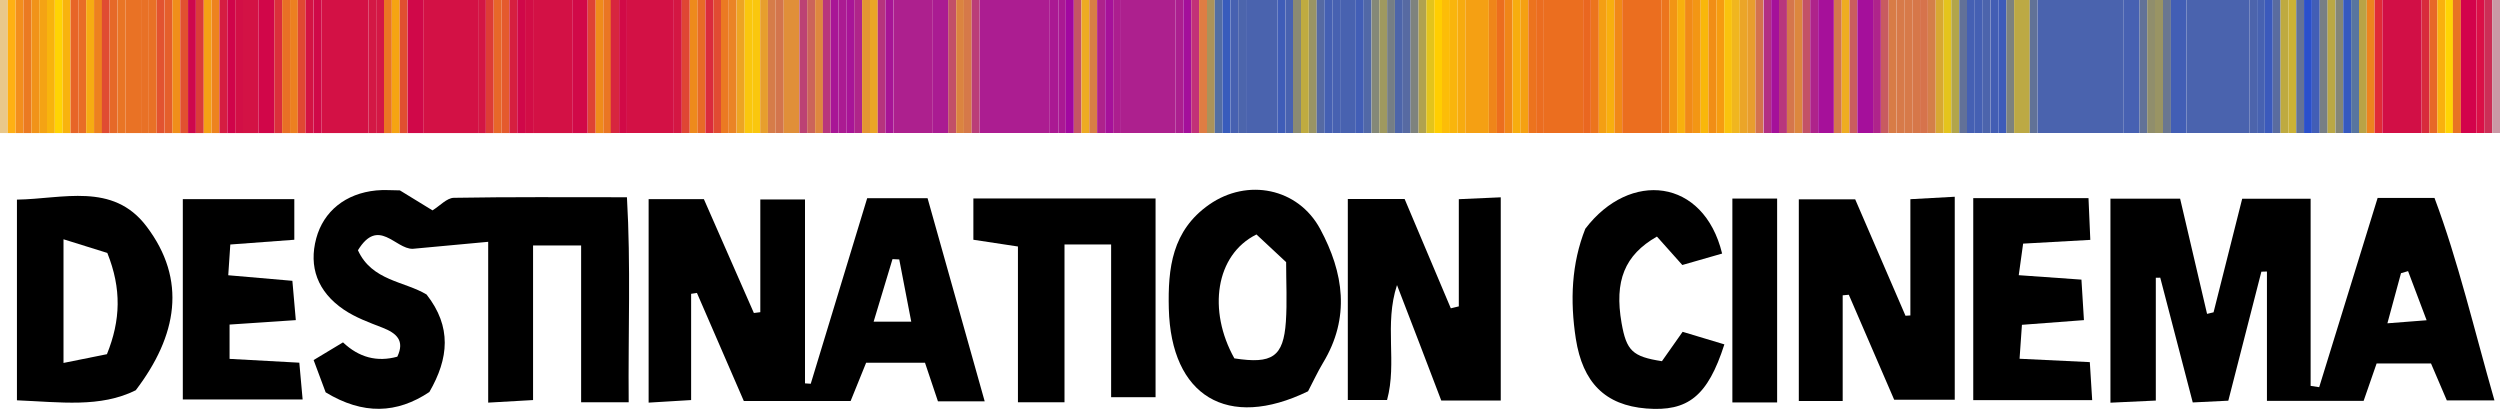 <svg xmlns="http://www.w3.org/2000/svg" id="Layer_1" width="1200" height="196.28" viewBox="0 0 1200 196.28"><rect width="3.75" height="63.87" fill="#e9c88b" stroke-width="0"></rect><rect x="3.75" width="3.75" height="63.87" fill="#ffb013" stroke-width="0"></rect><rect x="7.53" width="3.75" height="63.87" fill="#f38e1d" stroke-width="0"></rect><rect x="11.28" width="3.75" height="63.87" fill="#eb7a22" stroke-width="0"></rect><rect x="15.06" width="3.72" height="63.87" fill="#f19319" stroke-width="0"></rect><rect x="18.81" width="3.75" height="63.87" fill="#f4a314" stroke-width="0"></rect><rect x="22.56" width="3.75" height="63.87" fill="#f8b40d" stroke-width="0"></rect><rect x="26.34" width="3.75" height="63.87" fill="#ffd403" stroke-width="0"></rect><rect x="30.09" width="3.75" height="63.87" fill="#f8b30e" stroke-width="0"></rect><rect x="33.87" width="3.75" height="63.87" fill="#e76528" stroke-width="0"></rect><rect x="37.62" width="3.75" height="63.87" fill="#e86d26" stroke-width="0"></rect><rect x="41.37" width="3.75" height="63.87" fill="#f6ac12" stroke-width="0"></rect><rect x="45.15" width="3.81" height="63.87" fill="#ed811f" stroke-width="0"></rect><rect x="48.9" width="3.72" height="63.87" fill="#e04b32" stroke-width="0"></rect><rect x="52.65" width="3.75" height="63.87" fill="#e66928" stroke-width="0"></rect><rect x="56.43" width="3.75" height="63.87" fill="#e97525" stroke-width="0"></rect><rect x="60.18" width="7.53" height="63.87" fill="#e97225" stroke-width="0"></rect><rect x="67.71" width="3.75" height="63.87" fill="#e87126" stroke-width="0"></rect><rect x="71.46" width="3.75" height="63.87" fill="#e87126" stroke-width="0"></rect><rect x="75.24" width="3.72" height="63.87" fill="#e25330" stroke-width="0"></rect><rect x="78.99" width="3.81" height="63.87" fill="#e55f2b" stroke-width="0"></rect><rect x="82.77" width="3.75" height="63.87" fill="#f08f1a" stroke-width="0"></rect><rect x="86.52" width="3.75" height="63.87" fill="#e15130" stroke-width="0"></rect><rect x="90.27" width="3.75" height="63.87" fill="#ce074d" stroke-width="0"></rect><rect x="94.05" width="3.75" height="63.87" fill="#da3c3a" stroke-width="0"></rect><rect x="97.8" width="3.75" height="63.87" fill="#f4a015" stroke-width="0"></rect><rect x="101.58" width="3.75" height="63.87" fill="#ed831e" stroke-width="0"></rect><rect x="105.33" width="3.81" height="63.87" fill="#d51d42" stroke-width="0"></rect><rect x="109.14" width="3.72" height="63.87" fill="#d0044a" stroke-width="0"></rect><rect x="112.89" width="3.81" height="63.87" fill="#d20f46" stroke-width="0"></rect><rect x="116.64" width="7.5" height="63.87" fill="#d31245" stroke-width="0"></rect><rect x="124.14" width="7.53" height="63.87" fill="#d10649" stroke-width="0"></rect><rect x="131.67" width="3.75" height="63.87" fill="#da2f3b" stroke-width="0"></rect><rect x="135.42" width="3.81" height="63.87" fill="#e87025" stroke-width="0"></rect><rect x="139.23" width="3.72" height="63.87" fill="#ec8020" stroke-width="0"></rect><rect x="142.95" width="3.75" height="63.87" fill="#e04833" stroke-width="0"></rect><rect x="146.7" width="3.75" height="63.87" fill="#d31344" stroke-width="0"></rect><rect x="150.48" width="3.72" height="63.87" fill="#d00948" stroke-width="0"></rect><rect x="154.23" width="22.65" height="63.87" fill="#d31145" stroke-width="0"></rect><rect x="176.88" width="3.69" height="63.87" fill="#d31845" stroke-width="0"></rect><rect x="180.57" width="3.75" height="63.87" fill="#d31845" stroke-width="0"></rect><rect x="184.32" width="3.75" height="63.87" fill="#ea7623" stroke-width="0"></rect><rect x="188.1" width="3.75" height="63.87" fill="#f5a412" stroke-width="0"></rect><rect x="191.85" width="3.75" height="63.87" fill="#e04f30" stroke-width="0"></rect><rect x="195.66" width="7.56" height="63.87" fill="#d00849" stroke-width="0"></rect><rect x="203.16" width="26.34" height="63.87" fill="#d31145" stroke-width="0"></rect><rect x="229.5" width="3.72" height="63.87" fill="#d31644" stroke-width="0"></rect><rect x="233.22" width="3.75" height="63.87" fill="#dd3c36" stroke-width="0"></rect><rect x="237" width="3.75" height="63.87" fill="#e76729" stroke-width="0"></rect><rect x="240.75" width="3.75" height="63.87" fill="#e45a2d" stroke-width="0"></rect><rect x="244.5" width="3.75" height="63.87" fill="#d61f40" stroke-width="0"></rect><rect x="248.28" width="3.75" height="63.87" fill="#d00749" stroke-width="0"></rect><rect x="252.03" width="3.81" height="63.87" fill="#d20d46" stroke-width="0"></rect><rect x="255.87" width="18.84" height="63.87" fill="#d31145" stroke-width="0"></rect><rect x="274.68" width="7.41" height="63.87" fill="#d10948" stroke-width="0"></rect><rect x="282.12" width="3.81" height="63.87" fill="#df4234" stroke-width="0"></rect><rect x="285.93" width="3.72" height="63.87" fill="#ef8b1b" stroke-width="0"></rect><rect x="289.62" width="3.81" height="63.87" fill="#ea7623" stroke-width="0"></rect><rect x="293.16" width="4.02" height="63.84" fill="#d7253f" stroke-width="0"></rect><rect x="297.18" width="3.75" height="63.84" fill="#d10a47" stroke-width="0"></rect><rect x="300.93" width="22.53" height="63.84" fill="#d31145" stroke-width="0"></rect><rect x="323.52" width="3.75" height="63.84" fill="#d41743" stroke-width="0"></rect><rect x="327.24" width="3.84" height="63.84" fill="#df4634" stroke-width="0"></rect><rect x="331.11" width="3.75" height="63.84" fill="#ee8a1c" stroke-width="0"></rect><rect x="334.83" width="3.75" height="63.84" fill="#e86a27" stroke-width="0"></rect><rect x="338.61" width="3.75" height="63.84" fill="#da2b3d" stroke-width="0"></rect><rect x="342.39" width="3.69" height="63.84" fill="#e14b32" stroke-width="0"></rect><rect x="346.08" width="3.72" height="63.84" fill="#eb7a22" stroke-width="0"></rect><rect x="349.8" width="3.75" height="63.84" fill="#ea8426" stroke-width="0"></rect><rect x="353.61" width="3.81" height="63.84" fill="#eda523" stroke-width="0"></rect><rect x="357.39" width="3.69" height="63.84" fill="#fac70d" stroke-width="0"></rect><rect x="361.08" width="3.81" height="63.84" fill="#fac70d" stroke-width="0"></rect><rect x="364.89" width="3.72" height="63.84" fill="#e79f2d" stroke-width="0"></rect><rect x="368.61" width="3.75" height="63.84" fill="#d67c49" stroke-width="0"></rect><rect x="372.42" width="3.75" height="63.84" fill="#d3754d" stroke-width="0"></rect><rect x="376.14" width="7.56" height="63.84" fill="#e08f39" stroke-width="0"></rect><rect x="383.73" width="3.72" height="63.84" fill="#bc4274" stroke-width="0"></rect><rect x="387.45" width="3.75" height="63.84" fill="#cc645a" stroke-width="0"></rect><rect x="391.26" width="3.75" height="63.84" fill="#de873f" stroke-width="0"></rect><rect x="394.98" width="3.75" height="63.84" fill="#b8377c" stroke-width="0"></rect><rect x="398.79" width="3.72" height="63.84" fill="#a81596" stroke-width="0"></rect><rect x="402.51" width="3.9" height="63.84" fill="#ab1b92" stroke-width="0"></rect><rect x="406.41" width="3.66" height="63.84" fill="#a81597" stroke-width="0"></rect><rect x="410.04" width="3.75" height="63.84" fill="#af258a" stroke-width="0"></rect><rect x="413.79" width="3.81" height="63.84" fill="#e39533" stroke-width="0"></rect><rect x="417.6" width="3.72" height="63.84" fill="#eba526" stroke-width="0"></rect><rect x="421.32" width="3.72" height="63.84" fill="#b6347e" stroke-width="0"></rect><rect x="425.04" width="3.81" height="63.84" fill="#a71596" stroke-width="0"></rect><rect x="428.88" width="18.87" height="63.84" fill="#ad208e" stroke-width="0"></rect><rect x="447.75" width="7.41" height="63.84" fill="#aa1b92" stroke-width="0"></rect><rect x="455.13" width="3.81" height="63.84" fill="#c25068" stroke-width="0"></rect><rect x="458.97" width="3.72" height="63.84" fill="#db8440" stroke-width="0"></rect><rect x="462.69" width="3.72" height="63.84" fill="#d67949" stroke-width="0"></rect><rect x="466.41" width="3.81" height="63.84" fill="#ba3d78" stroke-width="0"></rect><rect x="470.25" width="33.66" height="63.84" fill="#ac1d91" stroke-width="0"></rect><rect x="503.91" width="4.05" height="63.84" fill="#aa1993" stroke-width="0"></rect><rect x="507.99" width="3.6" height="63.84" fill="#aa1993" stroke-width="0"></rect><rect x="511.59" width="3.84" height="63.84" fill="#a208a0" stroke-width="0"></rect><rect x="515.43" width="3.66" height="63.84" fill="#c55465" stroke-width="0"></rect><rect x="519.12" width="3.72" height="63.84" fill="#edab22" stroke-width="0"></rect><rect x="522.84" width="3.75" height="63.84" fill="#d87f45" stroke-width="0"></rect><rect x="526.62" width="3.9" height="63.84" fill="#ae228c" stroke-width="0"></rect><rect x="530.52" width="3.81" height="63.84" fill="#a6119a" stroke-width="0"></rect><rect x="534.33" width="3.72" height="63.84" fill="#ac1e8f" stroke-width="0"></rect><rect x="538.08" width="26.22" height="63.84" fill="#ad208e" stroke-width="0"></rect><rect x="564.3" width="3.72" height="63.84" fill="#ab1f8f" stroke-width="0"></rect><rect x="568.02" width="3.75" height="63.84" fill="#a40f9b" stroke-width="0"></rect><rect x="571.8" width="3.75" height="63.84" fill="#c23178" stroke-width="0"></rect><rect x="575.55" width="3.81" height="63.84" fill="#df7d43" stroke-width="0"></rect><rect x="579.36" width="3.72" height="63.84" fill="#ab935a" stroke-width="0"></rect><rect x="583.08" width="3.75" height="63.84" fill="#536ea3" stroke-width="0"></rect><rect x="586.83" width="3.75" height="63.84" fill="#385cbc" stroke-width="0"></rect><rect x="590.61" width="3.69" height="63.84" fill="#4761b1" stroke-width="0"></rect><rect x="594.33" width="3.81" height="63.84" fill="#4c65ac" stroke-width="0"></rect><rect x="598.11" width="15.12" height="63.84" fill="#4a63ae" stroke-width="0"></rect><rect x="613.23" width="3.75" height="63.84" fill="#3f5db8" stroke-width="0"></rect><rect x="617.01" width="3.69" height="63.84" fill="#4862b0" stroke-width="0"></rect><rect x="620.64" width="3.84" height="63.84" fill="#8a8a72" stroke-width="0"></rect><rect x="624.48" width="3.75" height="63.84" fill="#bfab40" stroke-width="0"></rect><rect x="628.26" width="3.75" height="63.84" fill="#999464" stroke-width="0"></rect><rect x="632.01" width="3.72" height="63.84" fill="#566aa3" stroke-width="0"></rect><rect x="635.7" width="3.81" height="63.84" fill="#4560b3" stroke-width="0"></rect><rect x="639.51" width="3.75" height="63.84" fill="#4761b1" stroke-width="0"></rect><rect x="643.26" width="7.53" height="63.84" fill="#4862b0" stroke-width="0"></rect><rect x="650.79" width="3.81" height="63.84" fill="#425eb6" stroke-width="0"></rect><rect x="654.57" width="3.72" height="63.84" fill="#5168a7" stroke-width="0"></rect><rect x="658.35" width="3.72" height="63.84" fill="#848878" stroke-width="0"></rect><rect x="662.07" width="3.75" height="63.84" fill="#9f995f" stroke-width="0"></rect><rect x="665.82" width="3.75" height="63.84" fill="#757e86" stroke-width="0"></rect><rect x="669.6" width="3.75" height="63.84" fill="#4d65aa" stroke-width="0"></rect><rect x="673.35" width="3.75" height="63.84" fill="#576aa2" stroke-width="0"></rect><rect x="677.07" width="3.81" height="63.84" fill="#7e837e" stroke-width="0"></rect><rect x="680.88" width="3.75" height="63.84" fill="#b0a24f" stroke-width="0"></rect><rect x="684.63" width="3.72" height="63.84" fill="#e3c41c" stroke-width="0"></rect><rect x="688.41" width="3.75" height="63.84" fill="#ffce01" stroke-width="0"></rect><rect x="692.16" width="3.81" height="63.84" fill="#fcbd08" stroke-width="0"></rect><rect x="695.97" width="3.72" height="63.84" fill="#f9b50c" stroke-width="0"></rect><rect x="699.72" width="3.72" height="63.84" fill="#f7ab0f" stroke-width="0"></rect><rect x="703.41" width="11.25" height="63.84" fill="#f5a013" stroke-width="0"></rect><rect x="714.69" width="3.84" height="63.84" fill="#ef8519" stroke-width="0"></rect><rect x="718.5" width="3.75" height="63.84" fill="#ec6e1e" stroke-width="0"></rect><rect x="722.25" width="3.75" height="63.84" fill="#f08618" stroke-width="0"></rect><rect x="726.03" width="3.81" height="63.84" fill="#f7ad0e" stroke-width="0"></rect><rect x="729.81" width="3.75" height="63.84" fill="#f5a112" stroke-width="0"></rect><rect x="733.59" width="3.75" height="63.84" fill="#ec731e" stroke-width="0"></rect><rect x="737.34" width="3.72" height="63.84" fill="#eb6d20" stroke-width="0"></rect><rect x="741.06" width="18.84" height="63.84" fill="#eb6e1f" stroke-width="0"></rect><rect x="759.9" width="3.72" height="63.84" fill="#ea6720" stroke-width="0"></rect><rect x="763.68" width="3.75" height="63.84" fill="#ec741d" stroke-width="0"></rect><rect x="767.43" width="3.81" height="63.84" fill="#f49f13" stroke-width="0"></rect><rect x="771.21" width="3.72" height="63.84" fill="#f8af0e" stroke-width="0"></rect><rect x="774.93" width="3.69" height="63.84" fill="#f18917" stroke-width="0"></rect><rect x="778.65" width="18.84" height="63.84" fill="#eb6e1f" stroke-width="0"></rect><rect x="797.46" width="3.81" height="63.84" fill="#ec751d" stroke-width="0"></rect><rect x="801.24" width="3.75" height="63.84" fill="#f29514" stroke-width="0"></rect><rect x="805.02" width="3.75" height="63.84" fill="#f8b00d" stroke-width="0"></rect><rect x="808.83" width="3.75" height="63.84" fill="#f18a18" stroke-width="0"></rect><rect x="812.58" width="3.75" height="63.84" fill="#f39614" stroke-width="0"></rect><rect x="816.3" width="3.75" height="63.84" fill="#f9b70b" stroke-width="0"></rect><rect x="820.05" width="3.75" height="63.84" fill="#f18e16" stroke-width="0"></rect><rect x="823.83" width="3.75" height="63.84" fill="#f69c10" stroke-width="0"></rect><rect x="827.61" width="3.72" height="63.84" fill="#fac30d" stroke-width="0"></rect><rect x="831.36" width="3.75" height="63.84" fill="#f0b61f" stroke-width="0"></rect><rect x="835.11" width="3.81" height="63.84" fill="#eba528" stroke-width="0"></rect><rect x="838.92" width="3.72" height="63.84" fill="#e89d2e" stroke-width="0"></rect><rect x="842.64" width="3.72" height="63.84" fill="#d3714f" stroke-width="0"></rect><rect x="846.54" width="3.6" height="63.84" fill="#b32f83" stroke-width="0"></rect><rect x="850.17" width="3.75" height="63.84" fill="#a5109a" stroke-width="0"></rect><rect x="853.92" width="3.81" height="63.84" fill="#b8377d" stroke-width="0"></rect><rect x="857.73" width="3.72" height="63.84" fill="#d5764c" stroke-width="0"></rect><rect x="861.45" width="3.75" height="63.84" fill="#dc873e" stroke-width="0"></rect><rect x="865.2" width="3.75" height="63.84" fill="#c35267" stroke-width="0"></rect><rect x="868.92" width="3.81" height="63.84" fill="#ae238b" stroke-width="0"></rect><rect x="872.73" width="7.53" height="63.84" fill="#a6109a" stroke-width="0"></rect><rect x="880.26" width="3.75" height="63.84" fill="#d4764c" stroke-width="0"></rect><rect x="884.04" width="3.72" height="63.84" fill="#eead21" stroke-width="0"></rect><rect x="887.76" width="3.75" height="63.84" fill="#ca5d5e" stroke-width="0"></rect><rect x="891.54" width="7.5" height="63.84" fill="#a50f9b" stroke-width="0"></rect><rect x="899.07" width="3.75" height="63.84" fill="#af248b" stroke-width="0"></rect><rect x="902.82" width="3.75" height="63.84" fill="#c85b60" stroke-width="0"></rect><rect x="906.57" width="3.75" height="63.84" fill="#d87c46" stroke-width="0"></rect><rect x="910.35" width="3.72" height="63.84" fill="#d77a49" stroke-width="0"></rect><rect x="914.07" width="3.75" height="63.84" fill="#d77a49" stroke-width="0"></rect><rect x="917.88" width="3.75" height="63.84" fill="#d67749" stroke-width="0"></rect><rect x="921.63" width="3.75" height="63.84" fill="#d6734c" stroke-width="0"></rect><rect x="925.38" width="3.75" height="63.84" fill="#d47f49" stroke-width="0"></rect><rect x="929.16" width="3.75" height="63.84" fill="#d8a832" stroke-width="0"></rect><rect x="932.91" width="3.72" height="63.84" fill="#e4c41d" stroke-width="0"></rect><rect x="936.63" width="3.75" height="63.84" fill="#b2a54b" stroke-width="0"></rect><rect x="940.44" width="3.75" height="63.84" fill="#627198" stroke-width="0"></rect><rect x="944.16" width="3.75" height="63.84" fill="#4560b3" stroke-width="0"></rect><rect x="947.97" width="3.75" height="63.84" fill="#4560b3" stroke-width="0"></rect><rect x="951.72" width="3.75" height="63.84" fill="#4c64ac" stroke-width="0"></rect><rect x="955.53" width="3.72" height="63.84" fill="#435eb4" stroke-width="0"></rect><rect x="959.25" width="3.81" height="63.84" fill="#3d5bb9" stroke-width="0"></rect><rect x="963.06" width="3.72" height="63.84" fill="#7c827e" stroke-width="0"></rect><rect x="966.78" width="3.81" height="63.84" fill="#bca944" stroke-width="0"></rect><rect x="970.53" width="3.75" height="63.84" fill="#bca944" stroke-width="0"></rect><rect x="974.28" width="3.72" height="63.84" fill="#617297" stroke-width="0"></rect><rect x="978.03" width="41.37" height="63.84" fill="#4a63ae" stroke-width="0"></rect><rect x="1019.43" width="7.53" height="63.84" fill="#4761b2" stroke-width="0"></rect><rect x="1026.96" width="3.75" height="63.84" fill="#627298" stroke-width="0"></rect><rect x="1030.68" width="3.72" height="63.84" fill="#908e6c" stroke-width="0"></rect><rect x="1034.4" width="3.84" height="63.84" fill="#999464" stroke-width="0"></rect><rect x="1038.24" width="3.81" height="63.84" fill="#6a7791" stroke-width="0"></rect><rect x="1042.05" width="7.41" height="63.84" fill="#425eb5" stroke-width="0"></rect><rect x="1049.49" width="30.24" height="63.84" fill="#4a63ae" stroke-width="0"></rect><rect x="1079.73" width="3.69" height="63.84" fill="#4c64ac" stroke-width="0"></rect><rect x="1083.42" width="3.69" height="63.84" fill="#4762b1" stroke-width="0"></rect><rect x="1087.11" width="3.81" height="63.84" fill="#3b5abc" stroke-width="0"></rect><rect x="1090.92" width="3.75" height="63.84" fill="#5a6c9f" stroke-width="0"></rect><rect x="1094.67" width="3.81" height="63.84" fill="#beaa40" stroke-width="0"></rect><rect x="1098.48" width="3.72" height="63.84" fill="#cbb235" stroke-width="0"></rect><rect x="1102.2" width="3.81" height="63.84" fill="#647396" stroke-width="0"></rect><rect x="1105.95" width="3.75" height="63.84" fill="#2a50cc" stroke-width="0"></rect><rect x="1109.76" width="3.72" height="63.84" fill="#425eb6" stroke-width="0"></rect><rect x="1113.45" width="3.81" height="63.84" fill="#777f85" stroke-width="0"></rect><rect x="1117.23" width="3.72" height="63.84" fill="#baa845" stroke-width="0"></rect><rect x="1121.01" width="3.75" height="63.84" fill="#848677" stroke-width="0"></rect><rect x="1124.76" width="3.75" height="63.84" fill="#3659c0" stroke-width="0"></rect><rect x="1128.54" width="3.81" height="63.84" fill="#58759f" stroke-width="0"></rect><rect x="1132.32" width="3.72" height="63.84" fill="#b9a346" stroke-width="0"></rect><rect x="1136.04" width="3.75" height="63.84" fill="#ed831f" stroke-width="0"></rect><rect x="1139.82" width="3.75" height="63.84" fill="#e02b37" stroke-width="0"></rect><rect x="1143.57" width="18.81" height="63.84" fill="#d20f46" stroke-width="0"></rect><rect x="1162.41" width="3.72" height="63.84" fill="#d82b3c" stroke-width="0"></rect><rect x="1166.13" width="3.81" height="63.84" fill="#e76828" stroke-width="0"></rect><rect x="1169.94" width="3.75" height="63.84" fill="#f9b10e" stroke-width="0"></rect><rect x="1173.72" width="3.69" height="63.84" fill="#ffd403" stroke-width="0"></rect><rect x="1177.38" width="3.84" height="63.84" fill="#e87323" stroke-width="0"></rect><rect x="1181.22" width="7.5" height="63.84" fill="#d3034b" stroke-width="0"></rect><rect x="1188.72" width="3.75" height="63.84" fill="#da1047" stroke-width="0"></rect><rect x="1192.47" width="3.75" height="63.84" fill="#cc2e56" stroke-width="0"></rect><rect x="1196.25" width="3.75" height="63.84" fill="#ca99a6" stroke-width="0"></rect><path d="m1012.86,95.37h33.6c4.32,18.48,8.64,36.9,12.93,55.29,1.05-.27,2.07-.48,3.12-.75,4.5-17.97,9.06-35.91,13.74-54.51h32.85v89.82c1.35.24,2.76.42,4.11.63,9.3-30.12,18.57-60.24,28.05-90.84h27.3c11.4,30.42,18.96,62.97,28.77,97.17h-22.86c-2.22-5.19-4.62-10.8-7.59-17.73h-26.1c-1.77,5.04-3.75,10.8-6.24,17.97h-46.41v-62.1c-.9,0-1.8.03-2.67.09-5.22,20.43-10.5,40.89-15.87,61.92-6.27.3-11.01.54-17.07.84-5.34-20.46-10.5-40.17-15.6-59.88-.72,0-1.44,0-2.13.03v58.95c-8.01.39-14.28.63-21.78,1.02v-97.89h-.09l-.06-.03Zm133.05,59.82c7.41-.57,11.97-.93,18.87-1.47-3.42-9.09-6.18-16.35-8.91-23.58-1.14.33-2.25.63-3.39.99-1.92,7.08-3.84,14.13-6.54,24.09h-.03v-.03Z" stroke-width="0"></path><path d="m472.56,192.63h-22.35c-2.04-6.09-3.99-11.88-6.21-18.51h-28.26c-2.37,5.88-4.65,11.55-7.44,18.36h-51.27c-7.8-17.97-15.15-34.92-22.5-51.87-.93.15-1.83.27-2.79.42v51c-7.38.45-13.17.78-20.4,1.23v-97.68h26.52c7.71,17.58,15.84,36.12,24,54.66,1.02-.12,2.07-.24,3.09-.39v-54.12h21.45v88.29c.9.09,1.8.12,2.76.18,9-29.58,17.97-59.13,27.09-89.07h28.98c8.91,31.71,17.94,63.84,27.42,97.5h-.09Zm-35.16-38.22c-2.19-11.37-3.99-20.61-5.76-29.88-1.08-.03-2.13-.12-3.24-.15-2.85,9.51-5.76,19.02-9.06,30.03h18.09-.03Z" stroke-width="0"></path><path d="m156.3,188.28c-1.98-5.37-3.72-10.02-5.76-15.45,5.01-3,9.66-5.82,14.1-8.49,7.68,7.26,16.35,9.54,26.07,6.87,3.66-7.71-.33-11.28-7.17-13.95-6.36-2.46-12.93-4.86-18.51-8.64-12.72-8.64-16.89-20.64-13.23-34.23,3.51-12.99,14.07-21.54,28.77-22.98,3.72-.39,7.5-.03,11.37-.03,5.43,3.3,10.68,6.57,15.66,9.6,3.6-2.22,6.87-5.94,10.2-6.03,26.85-.48,53.67-.27,83.13-.27,1.89,32.7.54,64.89.84,98.4h-22.83v-75.27h-23.07v74.22c-7.83.45-13.65.78-21.54,1.23v-77.19c-13.53,1.23-24.9,2.28-36.24,3.36-8.4.12-16.44-15.36-26.28.69,6.66,14.7,22.35,14.85,32.94,21.24,12.15,15.51,10.68,30.66,1.35,46.8-15.57,10.41-31.83,11.07-49.8.15h.03l-.03-.03Z" stroke-width="0"></path><path d="m884.46,192.48h-21.03v-96.81h27.06c7.95,18.39,16.05,37.14,24.15,55.89.78-.03,1.53-.12,2.34-.15v-55.8c7.71-.42,13.74-.75,21.3-1.17v97.44h-29.07c-7.08-16.41-14.46-33.39-21.78-50.4-.99.09-1.95.18-2.94.27v50.7h0l-.03.03Z" stroke-width="0"></path><path d="m720.39,192.24h-28.59c-7.02-18.51-14.13-36.99-21.24-55.41-6.21,18.96.12,37.08-4.77,55.17h-18.84v-96.48h27.27c7.44,17.61,14.79,35.07,22.17,52.47,1.29-.3,2.55-.63,3.84-.93v-51.45c7.44-.33,13.29-.6,20.13-.9v97.53h.09-.06Z" stroke-width="0"></path><path d="m627.9,187.8c-38.82,18.87-65.82,2.22-66.87-39.66-.48-19.41,1.53-37.5,19.44-49.98,18.27-12.72,42.57-7.98,53.22,11.76,11.31,21,14.52,42.51,1.35,64.26-2.55,4.26-4.65,8.79-7.17,13.62h.03Zm-24.84-75.24c-19.65,9.78-23.43,36.48-10.56,59.46,18.21,2.82,23.55-.75,24.72-17.61.63-9.33.12-18.78.12-28.59-4.89-4.56-9.36-8.73-14.25-13.29h0l-.03.03Z" stroke-width="0"></path><path d="m510.96,193.08h-22.35v-74.76c-8.64-1.32-14.64-2.22-21.39-3.24v-19.83h87.45v95.4h-21.33v-73.32h-22.38v75.75h0Z" stroke-width="0"></path><path d="m8.13,192.12v-96.3c21.96-.33,46.02-8.43,62.1,12.72,19.68,25.83,14.82,52.65-5.07,78.78-17.04,8.49-36.24,5.67-57.03,4.83v-.03Zm22.35-77.31v59.4c8.13-1.65,14.61-2.94,20.85-4.2,6.57-16.26,7.08-31.38.18-48.6-5.82-1.8-12.57-3.96-21.06-6.57h.03v-.03Z" stroke-width="0"></path><path d="m947.13,95.1h55.35c.3,6.66.57,12.57.87,20.04-11.13.63-20.91,1.17-32.25,1.8-.6,4.41-1.23,8.88-2.1,15.15,10.5.75,19.56,1.38,30.09,2.13.39,6.36.75,12.24,1.2,19.44-10.32.78-19.41,1.47-29.76,2.25-.39,5.19-.69,9.78-1.14,16.29,11.67.57,22.02,1.05,33.72,1.62.39,5.91.69,11.16,1.14,18.24h-57.09v-97.02l-.03.06Z" stroke-width="0"></path><path d="m110.19,155.76v16.5c11.01.6,21.39,1.2,33.48,1.83.48,5.43.93,10.62,1.59,17.64h-57.51v-96.15h53.52v19.5c-10.17.75-19.89,1.47-30.72,2.28-.3,4.74-.57,8.79-.99,14.76,10.41.9,20.04,1.74,30.78,2.67.54,6.21,1.02,11.58,1.65,18.87-10.65.72-20.31,1.35-31.8,2.13h0v-.03Z" stroke-width="0"></path><path d="m827.7,165.3c-8.01,24.93-17.52,32.34-37.44,30.78-19.83-1.59-30.57-12.45-33.87-33.51-2.82-18.27-2.07-36.12,4.56-52.77,21.36-28.11,56.85-24.33,65.67,11.91-6.21,1.8-12.54,3.6-19.11,5.49-4.26-4.77-8.28-9.24-12.18-13.65-15.57,8.88-20.49,21.33-16.98,41.49,2.34,13.29,5.19,16.14,19.38,18.33,2.91-4.14,6.06-8.61,9.93-14.1,6.06,1.8,12.42,3.72,20.04,6.03h-.03.03Z" stroke-width="0"></path><path d="m853.02,193.17h-21.48v-97.86h21.48v97.86Z" stroke-width="0"></path></svg>